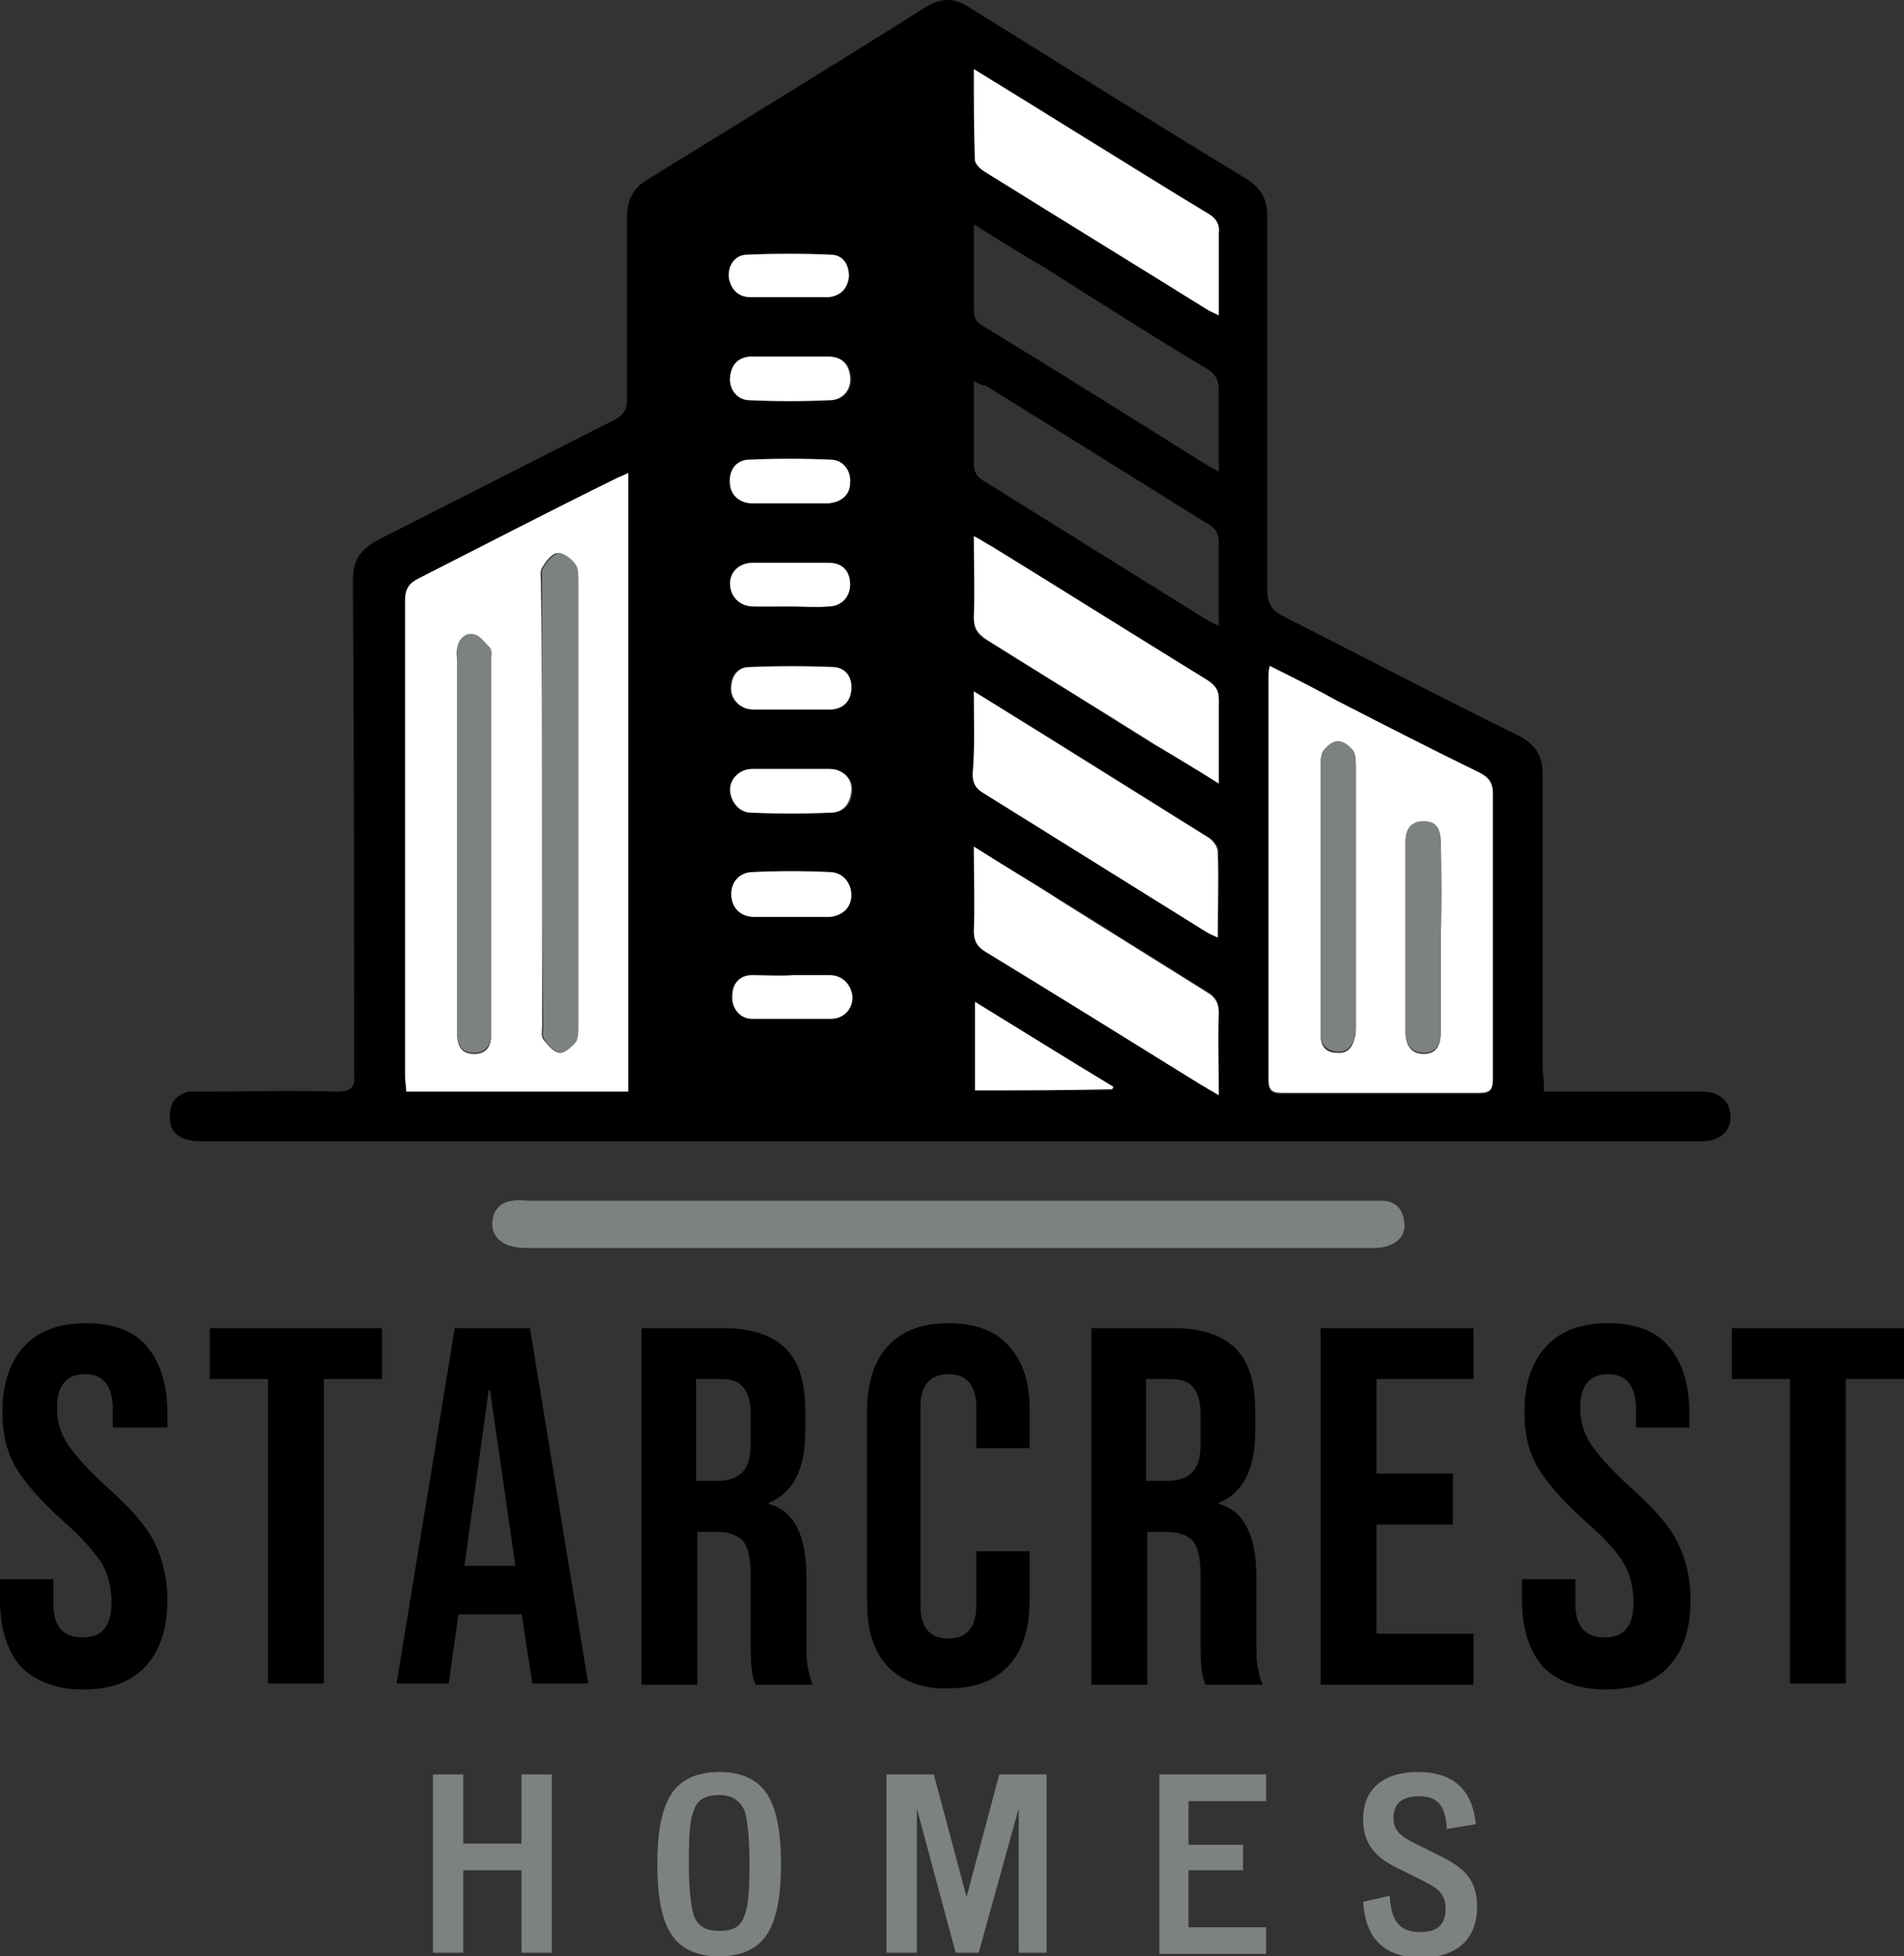 <?xml version="1.0" encoding="UTF-8"?>
<!-- Generator: Adobe Illustrator 28.3.0, SVG Export Plug-In . SVG Version: 6.00 Build 0)  -->
<svg xmlns="http://www.w3.org/2000/svg" xmlns:xlink="http://www.w3.org/1999/xlink" version="1.1" id="Layer_1" x="0px" y="0px" viewBox="0 0 157 161.3" style="enable-background:new 0 0 157 161.3;" xml:space="preserve">
<rect x="0" y="0" width="157" height="161.3" fill="#333333" stroke="none"/>
<style type="text/css">
	.st0{fill:#7D8182;}
	.st1{fill:#FFFFFF;}
</style>
<g>
	<g>
		<path d="M127.3,90c0.6,0,1,0,1.5,0c3.8,0,7.7,0,11.5,0c1.5,0,2.4,0.8,2.4,2.1c0,1.2-0.9,2-2.4,2c-0.5,0-1,0-1.6,0    c-40.6,0-81.1,0-121.7,0c-0.5,0-1,0-1.4-0.1c-1-0.2-1.6-0.8-1.6-1.9c0-1.1,0.4-1.8,1.6-2.1C16,90,16.4,90,16.8,90    c3.7,0,7.3-0.1,11,0c1.2,0,1.5-0.4,1.4-1.5c0-13.5,0-27.1-0.1-40.6c0-1.7,0.6-2.6,2.1-3.4c6.5-3.3,13-6.6,19.5-9.9    c0.7-0.4,1-0.8,1-1.6c0-5,0-10.1,0-15.1c0-1.4,0.5-2.4,1.7-3.1c7.6-4.7,15.3-9.4,22.9-14.2c1.3-0.8,2.4-0.8,3.6,0    c7.6,4.7,15.2,9.5,22.8,14.1c1.3,0.8,1.8,1.7,1.8,3.2c0,10.2,0,20.4,0,30.7c0,1.1,0.3,1.7,1.3,2.2c6.5,3.3,13,6.7,19.5,9.9    c1.3,0.7,1.9,1.6,1.9,3.1c0,8.1,0,16.3,0,24.4C127.3,88.8,127.3,89.3,127.3,90z M51.8,90c0-17,0-34,0-51c-0.4,0.2-0.6,0.3-0.9,0.4    c-5.5,2.8-10.9,5.6-16.4,8.3c-0.8,0.4-1.1,0.9-1.1,1.8c0,13.1,0,26.2,0,39.3c0,0.4,0,0.8,0.1,1.2C39.6,90,45.6,90,51.8,90z     M104.7,54.9c0,0.4-0.1,0.6-0.1,0.9c0,11.1,0,22.2,0,33.3c0,0.9,0.3,1.1,1.1,1.1c5.4,0,10.9,0,16.3,0c0.9,0,1.1-0.3,1.1-1.2    c0-7.8,0-15.6,0-23.5c0-0.9-0.3-1.4-1.1-1.7c-3.9-2-7.8-4-11.7-5.9C108.5,56.8,106.7,55.9,104.7,54.9z M80.3,69.8    c0,2.5,0,4.7,0,6.9c0,0.8,0.3,1.3,1,1.7c5.8,3.6,11.6,7.2,17.5,10.8c0.5,0.3,1,0.6,1.7,1c0-2.4,0-4.6,0-6.8c0-0.9-0.3-1.3-1-1.7    c-4-2.5-8-5-12-7.5C85.2,72.8,82.9,71.4,80.3,69.8z M80.3,5.7c0,2.7,0,5,0,7.4c0,0.3,0.4,0.7,0.7,0.9c6.1,3.8,12.2,7.6,18.4,11.4    c0.3,0.2,0.6,0.3,1,0.5c0-2.4,0-4.5,0-6.7c0-0.8-0.2-1.3-0.9-1.7c-3.5-2.1-6.9-4.3-10.4-6.4C86.3,9.4,83.5,7.6,80.3,5.7z M80.3,57    c0,2.5,0,4.6,0,6.8c0,0.8,0.2,1.2,0.9,1.6c6.1,3.8,12.2,7.6,18.3,11.4c0.3,0.2,0.6,0.3,1,0.5c0-2.5,0-4.8,0-7.1    c0-0.4-0.4-0.9-0.7-1.1c-2.4-1.5-4.8-3-7.2-4.5C88.6,62.1,84.6,59.6,80.3,57z M100.5,64.6c0-2.5,0-4.7,0-6.9    c0-0.7-0.2-1.1-0.9-1.5c-6-3.7-11.9-7.4-17.9-11.1c-0.4-0.3-0.9-0.5-1.4-0.8c0,2.4,0,4.5,0,6.7c0,0.9,0.3,1.4,1,1.8    c4.6,2.8,9.2,5.7,13.8,8.6C96.8,62.3,98.6,63.4,100.5,64.6z M80.3,31.4c0,2.4,0,4.6,0,6.8c0,0.7,0.2,1.1,0.9,1.5    c6.1,3.8,12.2,7.6,18.3,11.4c0.3,0.2,0.6,0.3,1,0.5c0-2.4,0-4.6,0-6.8c0-0.8-0.2-1.2-0.9-1.6c-6.1-3.8-12.2-7.6-18.3-11.4    C81,31.8,80.8,31.7,80.3,31.4z M80.3,18.5c0,2.5,0,4.8,0,7c0,0.7,0.2,1.1,0.8,1.4c5.9,3.6,11.8,7.3,17.7,11c0.5,0.3,1,0.6,1.7,1    c0-2.4,0-4.5,0-6.7c0-0.9-0.3-1.4-1-1.8c-4.5-2.7-8.9-5.5-13.3-8.3C84.3,21,82.4,19.8,80.3,18.5z M80.4,89.9c3.8,0,7.6,0,11.3,0    c0-0.1,0.1-0.2,0.1-0.2c-3.7-2.3-7.5-4.6-11.4-7C80.4,85.2,80.4,87.5,80.4,89.9z M65.2,75.6C65.2,75.6,65.2,75.6,65.2,75.6    c1.1,0,2.2,0,3.2,0c1.2-0.1,1.8-0.8,1.8-1.8c0-1-0.7-1.8-1.8-1.9c-2.1-0.1-4.2-0.1-6.3,0c-1.1,0-1.8,0.8-1.8,1.8    c0,1,0.8,1.8,1.9,1.9C63.2,75.6,64.2,75.6,65.2,75.6z M65.2,29.4C65.2,29.4,65.2,29.4,65.2,29.4c-1.1,0-2.2,0-3.3,0    c-1,0.1-1.6,0.7-1.6,1.7c-0.1,1,0.6,1.8,1.6,1.9c2.2,0.1,4.4,0.1,6.6,0c1.1,0,1.8-0.9,1.7-1.9c-0.1-1.1-0.7-1.6-1.8-1.7    C67.2,29.4,66.2,29.4,65.2,29.4z M65.4,80.4C65.4,80.4,65.4,80.4,65.4,80.4c-1.2,0-2.3,0-3.5,0c-1,0.1-1.6,0.7-1.6,1.7    c0,1,0.7,1.8,1.6,1.9c2.2,0,4.3,0,6.5,0c1.1,0,1.8-0.8,1.8-1.8c0-1-0.8-1.8-1.9-1.8C67.4,80.4,66.4,80.4,65.4,80.4z M65.3,63.4    c-1.1,0-2.2,0-3.2,0c-1,0-1.8,0.8-1.8,1.7c0,0.9,0.7,1.8,1.7,1.9c2.2,0.1,4.4,0.1,6.6,0c1,0,1.7-0.7,1.7-1.8    c0.1-1-0.8-1.7-1.8-1.8C67.3,63.4,66.3,63.4,65.3,63.4z M65.1,50C65.1,50,65.1,50,65.1,50c1.1,0,2.2,0,3.2,0    c1.1-0.1,1.8-0.8,1.8-1.8c0-1.1-0.7-1.7-1.8-1.8c-2.1,0-4.1,0-6.2,0c-1.1,0-1.9,0.8-1.9,1.7c0,1,0.8,1.8,1.9,1.9    C63.1,50.1,64.1,50,65.1,50z M65,24.5C65,24.5,65,24.5,65,24.5c1.1,0,2.2,0,3.3,0c1,0,1.6-0.7,1.7-1.7c0.1-1-0.5-1.8-1.5-1.8    c-2.3-0.1-4.6-0.1-6.9,0c-1,0-1.6,1-1.5,1.9c0.1,1,0.7,1.6,1.8,1.6C62.9,24.5,64,24.5,65,24.5z M65.2,58.5    C65.2,58.5,65.2,58.5,65.2,58.5c1.1,0,2.2,0,3.3,0c1,0,1.6-0.6,1.6-1.6c0.1-1-0.4-1.9-1.4-1.9c-2.3-0.1-4.7-0.1-7,0    c-1,0-1.5,0.8-1.5,1.8c0,0.9,0.8,1.7,1.8,1.7C63.1,58.5,64.1,58.5,65.2,58.5z M65,41.5c1.1,0,2.2,0,3.2,0c1.1,0,1.8-0.7,1.8-1.7    c0.1-1-0.6-1.9-1.6-1.9c-2.2-0.1-4.5-0.1-6.7,0c-1.1,0-1.6,0.9-1.6,1.9c0.1,1,0.8,1.6,1.8,1.7C63,41.5,64,41.5,65,41.5z"></path>
		<path class="st0" d="M78.3,99c11.5,0,23,0,34.5,0c0.4,0,0.9,0,1.3,0c1.1,0.1,1.6,0.8,1.7,1.8c0.1,0.9-0.4,1.6-1.3,1.9    c-0.5,0.2-1.1,0.2-1.6,0.2c-23,0-46,0-69,0c-0.6,0-1.3,0-1.9-0.2c-0.9-0.3-1.5-1-1.4-2c0.1-1,0.7-1.6,1.7-1.7c0.5-0.1,1,0,1.4,0    C55.3,99,66.8,99,78.3,99C78.3,99,78.3,99,78.3,99z"></path>
		<path class="st1" d="M51.8,90c-6.2,0-12.2,0-18.3,0c0-0.5-0.1-0.9-0.1-1.2c0-13.1,0-26.2,0-39.3c0-0.9,0.3-1.4,1.1-1.8    c5.5-2.8,10.9-5.6,16.4-8.3c0.2-0.1,0.5-0.2,0.9-0.4C51.8,56,51.8,72.9,51.8,90z M44.7,66.2C44.7,66.2,44.7,66.2,44.7,66.2    c0,6.1,0,12.3,0,18.4c0,0.4-0.1,0.8,0.1,1.1c0.4,0.5,0.8,1,1.3,1.1c0.4,0.1,1-0.5,1.3-0.9c0.2-0.3,0.2-0.8,0.2-1.3    c0-12.2,0-24.4,0-36.6c0-0.5,0-1.1-0.2-1.4c-0.3-0.4-0.9-1-1.4-1c-0.5,0-1,0.7-1.3,1.2c-0.2,0.3-0.1,0.8-0.1,1.2    C44.7,54.1,44.7,60.1,44.7,66.2z M37.7,69.6C37.7,69.6,37.7,69.6,37.7,69.6c0,2.2,0,4.5,0,6.7c0,3,0,6,0,9c0,1,0.4,1.6,1.4,1.6    c1,0,1.4-0.6,1.4-1.6c0-0.3,0-0.6,0-0.8c0-10,0-20,0-30.1c0-0.3,0.1-0.7-0.1-0.9c-0.4-0.4-0.8-1-1.3-1.1c-0.8-0.2-1.3,0.3-1.4,1.1    c-0.1,0.3,0,0.7,0,1.1C37.7,59.5,37.7,64.6,37.7,69.6z"></path>
		<path class="st1" d="M104.7,54.9c2,1,3.8,1.9,5.6,2.9c3.9,2,7.8,4,11.7,5.9c0.8,0.4,1.1,0.9,1.1,1.7c0,7.8,0,15.6,0,23.5    c0,0.9-0.2,1.2-1.1,1.2c-5.4,0-10.9,0-16.3,0c-0.8,0-1.1-0.2-1.1-1.1c0-11.1,0-22.2,0-33.3C104.6,55.5,104.6,55.3,104.7,54.9z     M108.9,74c0,2.6,0,5.1,0,7.7c0,1.2,0,2.5,0,3.7c0,0.8,0.4,1.4,1.3,1.4c0.9,0.1,1.3-0.4,1.5-1.2c0.1-0.3,0.1-0.6,0.1-0.9    c0-7.1,0-14.2,0-21.3c0-0.5,0-1-0.2-1.4c-0.3-0.4-0.8-0.8-1.3-0.8c-0.4,0-0.9,0.4-1.2,0.8c-0.2,0.3-0.2,0.8-0.2,1.3    C108.9,66.8,108.9,70.4,108.9,74z M118.8,77.4C118.9,77.4,118.9,77.4,118.8,77.4c0-2.6,0-5.3,0-7.9c0-1-0.4-1.6-1.4-1.7    c-1.1,0-1.5,0.7-1.5,1.6c0,5.2,0,10.4,0,15.7c0,1,0.4,1.8,1.5,1.8c1.1,0,1.4-0.8,1.4-1.8C118.8,82.5,118.8,79.9,118.8,77.4z"></path>
		<path class="st1" d="M80.3,69.8c2.5,1.6,4.9,3,7.2,4.5c4,2.5,8,5,12,7.5c0.7,0.4,1,0.9,1,1.7c-0.1,2.2,0,4.3,0,6.8    c-0.7-0.4-1.2-0.7-1.7-1c-5.8-3.6-11.6-7.2-17.5-10.8c-0.7-0.4-1-0.9-1-1.7C80.4,74.5,80.3,72.3,80.3,69.8z"></path>
		<path class="st1" d="M80.3,5.7c3.1,1.9,6,3.7,8.9,5.5c3.4,2.1,6.9,4.3,10.4,6.4c0.7,0.4,1,0.9,0.9,1.7c0,2.2,0,4.3,0,6.7    c-0.4-0.2-0.7-0.3-1-0.5c-6.1-3.8-12.3-7.6-18.4-11.4c-0.3-0.2-0.7-0.6-0.7-0.9C80.3,10.7,80.3,8.3,80.3,5.7z"></path>
		<path class="st1" d="M80.3,57c4.2,2.6,8.2,5.1,12.2,7.6c2.4,1.5,4.8,3,7.2,4.5c0.3,0.2,0.7,0.7,0.7,1.1c0.1,2.3,0,4.6,0,7.1    c-0.4-0.2-0.7-0.3-1-0.5c-6.1-3.8-12.2-7.6-18.3-11.4c-0.7-0.4-0.9-0.9-0.9-1.6C80.4,61.6,80.3,59.4,80.3,57z"></path>
		<path class="st1" d="M100.5,64.6c-1.9-1.2-3.6-2.2-5.4-3.3c-4.6-2.9-9.2-5.7-13.8-8.6c-0.7-0.5-1-0.9-1-1.8c0.1-2.1,0-4.3,0-6.7    c0.6,0.3,1,0.6,1.4,0.8c6,3.7,11.9,7.4,17.9,11.1c0.6,0.4,0.9,0.8,0.9,1.5C100.5,59.9,100.5,62.1,100.5,64.6z"></path>
		<path class="st1" d="M80.4,89.9c0-2.4,0-4.7,0-7.3c3.9,2.4,7.6,4.7,11.4,7c0,0.1-0.1,0.2-0.1,0.2C87.9,89.9,84.2,89.9,80.4,89.9z"></path>
		<path class="st1" d="M65.2,75.6c-1,0-2,0-3,0c-1.2,0-1.9-0.8-1.9-1.9c0-1,0.7-1.8,1.8-1.8c2.1-0.1,4.2-0.1,6.3,0    c1.1,0,1.8,0.9,1.8,1.9c0,1-0.7,1.7-1.8,1.8C67.4,75.6,66.3,75.6,65.2,75.6C65.2,75.6,65.2,75.6,65.2,75.6z"></path>
		<path class="st1" d="M65.2,29.4c1,0,2.1,0,3.1,0c1.1,0,1.7,0.6,1.8,1.7c0.1,1-0.6,1.9-1.7,1.9c-2.2,0.1-4.4,0.1-6.6,0    c-1,0-1.7-0.9-1.6-1.9c0.1-1,0.6-1.6,1.6-1.7C62.9,29.4,64,29.4,65.2,29.4C65.2,29.4,65.2,29.4,65.2,29.4z"></path>
		<path class="st1" d="M65.4,80.4c1,0,2,0,3,0c1.1,0,1.8,0.8,1.9,1.8c0,1-0.7,1.8-1.8,1.8c-2.2,0-4.3,0-6.5,0c-1,0-1.7-0.9-1.6-1.9    c0-1,0.6-1.7,1.6-1.7C63.1,80.4,64.3,80.5,65.4,80.4C65.4,80.4,65.4,80.4,65.4,80.4z"></path>
		<path class="st1" d="M65.3,63.4c1,0,2.1,0,3.1,0c1.1,0,1.9,0.8,1.8,1.8c-0.1,1.1-0.7,1.8-1.7,1.8c-2.2,0.1-4.4,0.1-6.6,0    c-1,0-1.7-1-1.7-1.9c0-0.9,0.8-1.7,1.8-1.7C63.1,63.4,64.2,63.4,65.3,63.4z"></path>
		<path class="st1" d="M65.1,50c-1,0-2,0-3,0c-1.1,0-1.9-0.8-1.9-1.9c0-1,0.8-1.7,1.9-1.7c2.1,0,4.1,0,6.2,0c1.2,0,1.8,0.7,1.8,1.8    c0,1-0.7,1.8-1.8,1.8C67.3,50.1,66.2,50,65.1,50C65.1,50,65.1,50,65.1,50z"></path>
		<path class="st1" d="M65,24.5c-1,0-2.1,0-3.1,0c-1,0-1.6-0.6-1.8-1.6c-0.1-1,0.5-1.9,1.5-1.9c2.3-0.1,4.6-0.1,6.9,0    c1,0,1.5,0.8,1.5,1.8c-0.1,1-0.7,1.6-1.7,1.7C67.2,24.5,66.1,24.5,65,24.5C65,24.5,65,24.5,65,24.5z"></path>
		<path class="st1" d="M65.2,58.5c-1,0-2.1,0-3.1,0c-1,0-1.8-0.8-1.8-1.7c0-1,0.5-1.8,1.5-1.8c2.3-0.1,4.7-0.1,7,0    c1,0.1,1.5,0.9,1.4,1.9c-0.1,1-0.7,1.5-1.6,1.6C67.4,58.5,66.3,58.5,65.2,58.5C65.2,58.5,65.2,58.5,65.2,58.5z"></path>
		<path class="st1" d="M65,41.5c-1,0-2,0-3,0c-1,0-1.8-0.7-1.8-1.7c-0.1-1,0.5-1.9,1.6-1.9c2.2-0.1,4.5-0.1,6.7,0    c1,0,1.7,0.9,1.6,1.9c0,1-0.7,1.6-1.8,1.7C67.2,41.5,66.1,41.5,65,41.5z"></path>
		<path class="st0" d="M44.7,66.2c0-6.1,0-12.1,0-18.2c0-0.4-0.1-0.9,0.1-1.2c0.3-0.5,0.8-1.1,1.3-1.2c0.4,0,1.1,0.5,1.4,1    c0.2,0.3,0.2,0.9,0.2,1.4c0,12.2,0,24.4,0,36.6c0,0.4,0,1-0.2,1.3c-0.3,0.4-0.9,0.9-1.3,0.9c-0.5-0.1-1-0.6-1.3-1.1    c-0.2-0.2-0.1-0.7-0.1-1.1C44.7,78.5,44.7,72.3,44.7,66.2C44.7,66.2,44.7,66.2,44.7,66.2z"></path>
		<path class="st0" d="M37.7,69.6c0-5,0-10.1,0-15.1c0-0.4,0-0.7,0-1.1c0.2-0.7,0.6-1.3,1.4-1.1c0.5,0.1,0.9,0.7,1.3,1.1    c0.2,0.2,0.1,0.6,0.1,0.9c0,10,0,20,0,30.1c0,0.3,0,0.6,0,0.8c0,0.9-0.4,1.6-1.4,1.6c-1,0-1.4-0.6-1.4-1.6c0-3,0-6,0-9    C37.7,74.1,37.7,71.8,37.7,69.6C37.7,69.6,37.7,69.6,37.7,69.6z"></path>
		<path class="st0" d="M108.9,74c0-3.6,0-7.2,0-10.8c0-0.4,0-1,0.2-1.3c0.3-0.4,0.8-0.8,1.2-0.8c0.5,0,1,0.4,1.3,0.8    c0.2,0.3,0.2,0.9,0.2,1.4c0,7.1,0,14.2,0,21.3c0,0.3,0,0.6-0.1,0.9c-0.2,0.8-0.7,1.3-1.5,1.2c-0.8-0.1-1.3-0.6-1.3-1.4    c0-1.2,0-2.5,0-3.7C108.9,79.1,108.9,76.6,108.9,74z"></path>
		<path class="st0" d="M118.8,77.4c0,2.5,0,5.1,0,7.6c0,1-0.3,1.8-1.4,1.8c-1.1,0-1.5-0.8-1.5-1.8c0-5.2,0-10.4,0-15.7    c0-0.9,0.4-1.6,1.5-1.6c1.1,0,1.4,0.7,1.4,1.7C118.9,72.1,118.9,74.8,118.8,77.4C118.9,77.4,118.9,77.4,118.8,77.4z"></path>
	</g>
	<g>
		<g>
			<path class="st0" d="M35.7,146.3h2.5v5.7H43v-5.7h2.5V161H43v-6.8h-4.8v6.8h-2.5V146.3z"></path>
			<path class="st0" d="M54.2,153.7c0-2.4,0.3-4.4,1.1-5.7c0.8-1.3,2.2-1.9,4-1.9c1.8,0,3.2,0.6,4,1.9c0.8,1.3,1.1,3.3,1.1,5.7     c0,2.4-0.3,4.4-1.1,5.7c-0.8,1.3-2.2,1.9-4,1.9c-1.8,0-3.2-0.6-4-1.9C54.5,158.1,54.2,156.1,54.2,153.7z M59.3,159.2     c1.1,0,1.8-0.3,2.1-1.3c0.3-0.7,0.4-1.9,0.4-4.3c0-2.4-0.2-3.6-0.4-4.3c-0.4-0.9-1.1-1.3-2.1-1.3c-1,0-1.8,0.3-2.1,1.3     c-0.3,0.7-0.4,1.9-0.4,4.3c0,2.4,0.2,3.6,0.4,4.3C57.5,158.8,58.2,159.2,59.3,159.2z"></path>
			<path class="st0" d="M73.1,146.3H77l2.7,10.1l2.7-10.1h3.9V161H84v-11.9h0L80.7,161h-1.9l-3.2-11.9h0V161h-2.5V146.3z"></path>
			<path class="st0" d="M95.6,146.3h8.8v2.2h-6.4v3.6h4.5v2.1h-4.5v4.7h6.4v2.2h-8.8V146.3z"></path>
			<path class="st0" d="M114.6,156.3c0.1,2.2,0.9,3,2.5,3c1.5,0,2.1-0.7,2.1-1.9c0-1.7-1.1-1.9-3.4-3.1c-1.7-0.8-3.4-1.7-3.4-4.3     c0-2.6,1.8-3.9,4.5-3.9c3,0,4.5,1.5,4.8,4.3l-2.4,0.4c-0.1-2.1-0.9-2.7-2.3-2.7c-1.5,0-2.1,0.7-2.1,1.8c0,1.5,1.3,1.8,3.4,2.9     c2.1,1,3.5,1.9,3.5,4.4c0,2.7-1.7,4.2-4.6,4.2c-2.9,0-4.6-1.4-4.8-4.6L114.6,156.3z"></path>
		</g>
	</g>
	<g>
		<g>
			<path d="M1.7,137.4c-1.1-1.3-1.7-3.1-1.7-5.5v-1.7h4.4v2c0,1.9,0.8,2.8,2.4,2.8c0.8,0,1.4-0.2,1.8-0.7c0.4-0.5,0.6-1.2,0.6-2.2     c0-1.2-0.3-2.3-0.8-3.2c-0.6-0.9-1.6-2.1-3.1-3.4c-1.9-1.7-3.2-3.2-4-4.5c-0.8-1.4-1.1-2.9-1.1-4.6c0-2.3,0.6-4.1,1.8-5.4     s2.9-1.9,5.1-1.9c2.2,0,3.9,0.6,5,1.9s1.7,3.1,1.7,5.5v1.2H9.3v-1.5c0-1-0.2-1.7-0.6-2.2c-0.4-0.5-1-0.7-1.7-0.7     c-1.5,0-2.3,0.9-2.3,2.8c0,1.1,0.3,2.1,0.9,3c0.6,0.9,1.6,2,3.1,3.4c1.9,1.7,3.3,3.2,4,4.6c0.7,1.4,1.1,3,1.1,4.8     c0,2.4-0.6,4.2-1.8,5.5c-1.2,1.3-2.9,1.9-5.2,1.9C4.6,139.3,2.9,138.6,1.7,137.4z"></path>
			<path d="M22.1,113.7h-4.8v-4.2h14.2v4.2h-4.8v25.1h-4.6V113.7z"></path>
			<path d="M37.5,109.5h6.2l4.8,29.3h-4.6L43,133v0.1h-5.2l-0.8,5.7h-4.3L37.5,109.5z M42.5,129.1l-2.1-14.5h-0.1l-2,14.5H42.5z"></path>
			<path d="M52.8,109.5h6.8c2.4,0,4.1,0.6,5.2,1.7c1.1,1.1,1.6,2.8,1.6,5.1v1.8c0,3-1,5-3,5.8v0.1c1.1,0.3,1.9,1,2.4,2.1     c0.5,1,0.7,2.4,0.7,4.1v5.2c0,0.8,0,1.5,0.1,2c0.1,0.5,0.2,1,0.4,1.5h-4.7c-0.2-0.5-0.3-0.9-0.3-1.3c-0.1-0.4-0.1-1.2-0.1-2.3     v-5.4c0-1.3-0.2-2.3-0.6-2.8c-0.4-0.5-1.2-0.8-2.2-0.8h-1.6v12.6h-4.6V109.5z M59.1,122.1c0.9,0,1.6-0.2,2.1-0.7     c0.5-0.5,0.7-1.3,0.7-2.4v-2.3c0-1.1-0.2-1.8-0.6-2.3c-0.4-0.5-1-0.7-1.8-0.7h-2.1v8.4H59.1z"></path>
			<path d="M73.2,137.4c-1.2-1.3-1.7-3-1.7-5.3v-15.8c0-2.3,0.6-4.1,1.7-5.3c1.2-1.3,2.8-1.9,5-1.9c2.2,0,3.9,0.6,5,1.9     c1.2,1.3,1.7,3,1.7,5.3v3.1h-4.4V116c0-1.8-0.8-2.7-2.3-2.7c-1.5,0-2.3,0.9-2.3,2.7v16.4c0,1.8,0.8,2.7,2.3,2.7     c1.5,0,2.3-0.9,2.3-2.7v-4.5h4.4v4.1c0,2.3-0.6,4.1-1.7,5.3c-1.2,1.3-2.8,1.9-5,1.9C76.1,139.3,74.4,138.6,73.2,137.4z"></path>
			<path d="M89.9,109.5h6.8c2.4,0,4.1,0.6,5.2,1.7c1.1,1.1,1.6,2.8,1.6,5.1v1.8c0,3-1,5-3,5.8v0.1c1.1,0.3,1.9,1,2.4,2.1     c0.5,1,0.7,2.4,0.7,4.1v5.2c0,0.8,0,1.5,0.1,2s0.2,1,0.4,1.5h-4.7c-0.2-0.5-0.3-0.9-0.3-1.3c-0.1-0.4-0.1-1.2-0.1-2.3v-5.4     c0-1.3-0.2-2.3-0.6-2.8c-0.4-0.5-1.2-0.8-2.2-0.8h-1.6v12.6h-4.6V109.5z M96.2,122.1c0.9,0,1.6-0.2,2.1-0.7     c0.5-0.5,0.7-1.3,0.7-2.4v-2.3c0-1.1-0.2-1.8-0.6-2.3c-0.4-0.5-1-0.7-1.8-0.7h-2.1v8.4H96.2z"></path>
			<path d="M108.9,109.5h12.6v4.2h-8v7.8h6.3v4.2h-6.3v9h8v4.2h-12.6V109.5z"></path>
			<path d="M127.2,137.4c-1.1-1.3-1.7-3.1-1.7-5.5v-1.7h4.4v2c0,1.9,0.8,2.8,2.4,2.8c0.8,0,1.4-0.2,1.8-0.7s0.6-1.2,0.6-2.2     c0-1.2-0.3-2.3-0.8-3.2s-1.6-2.1-3.1-3.4c-1.9-1.7-3.2-3.2-4-4.5c-0.8-1.4-1.1-2.9-1.1-4.6c0-2.3,0.6-4.1,1.8-5.4     c1.2-1.3,2.9-1.9,5.1-1.9c2.2,0,3.9,0.6,5,1.9s1.7,3.1,1.7,5.5v1.2h-4.4v-1.5c0-1-0.2-1.7-0.6-2.2c-0.4-0.5-1-0.7-1.7-0.7     c-1.5,0-2.3,0.9-2.3,2.8c0,1.1,0.3,2.1,0.9,3c0.6,0.9,1.6,2,3.1,3.4c1.9,1.7,3.3,3.2,4,4.6c0.7,1.4,1.1,3,1.1,4.8     c0,2.4-0.6,4.2-1.8,5.5c-1.2,1.3-2.9,1.9-5.2,1.9C130.1,139.3,128.4,138.6,127.2,137.4z"></path>
			<path d="M147.6,113.7h-4.8v-4.2H157v4.2h-4.8v25.1h-4.6V113.7z"></path>
		</g>
	</g>
</g>
</svg>

